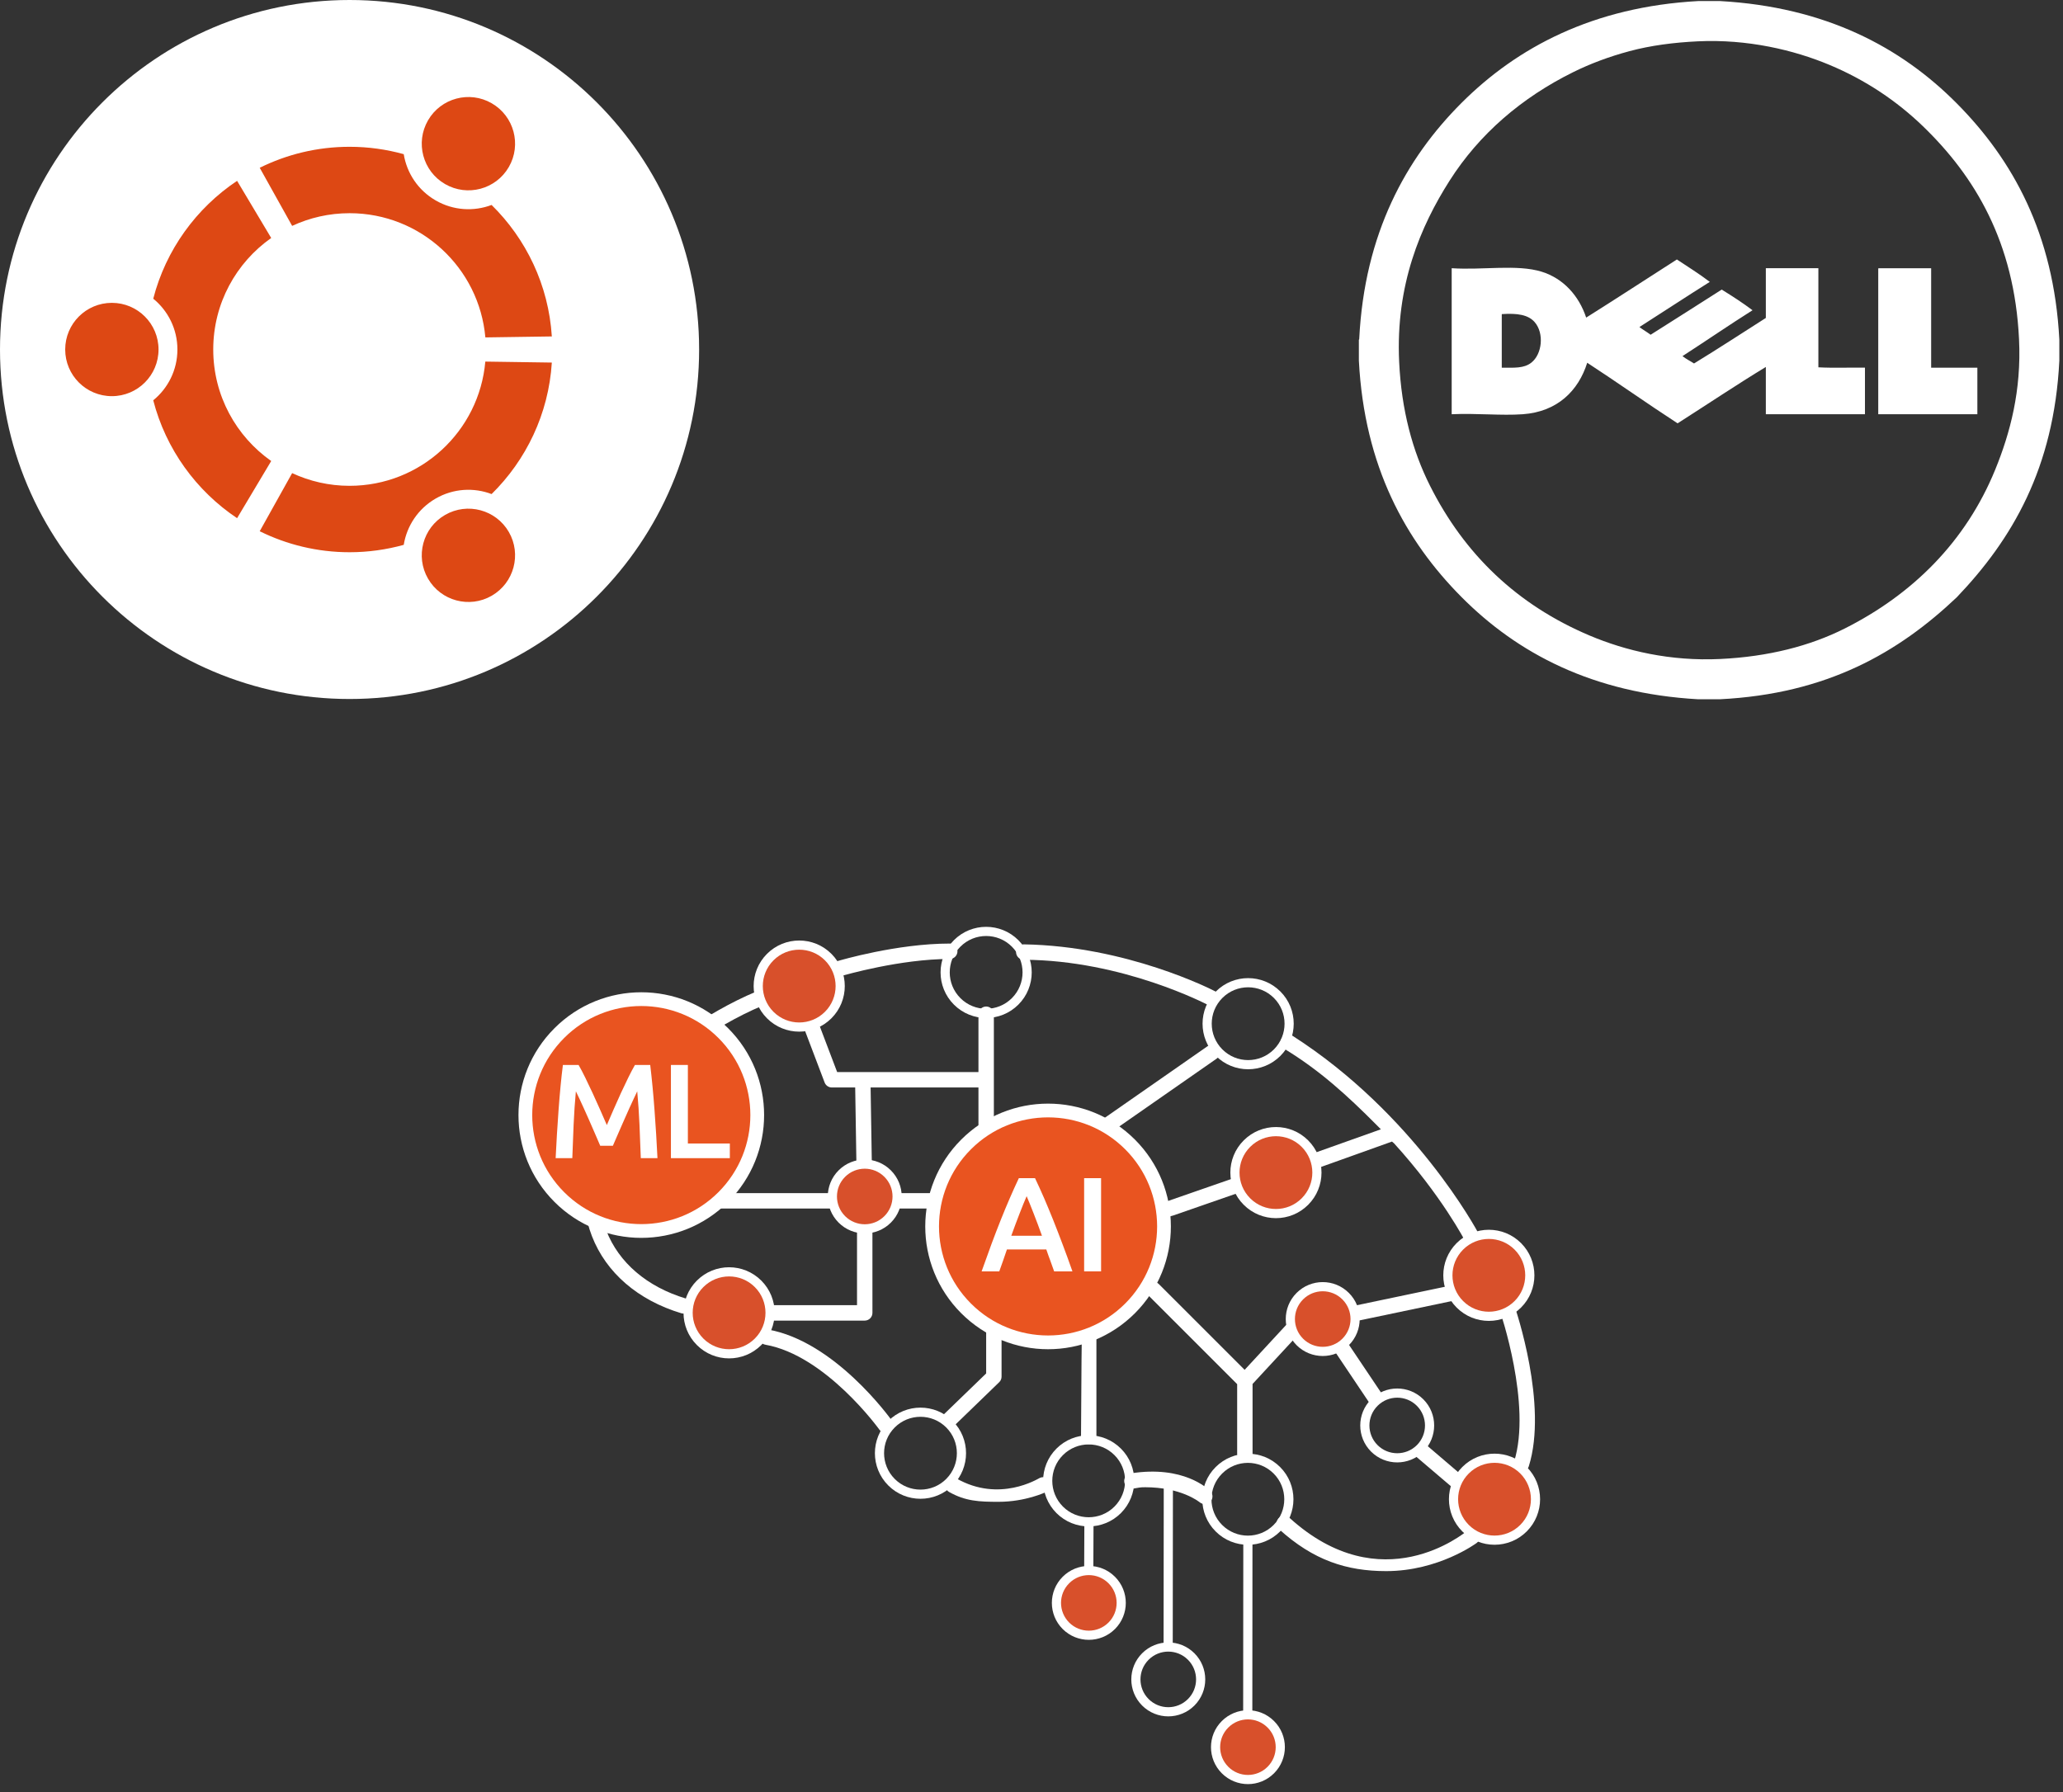 <?xml version="1.0" encoding="UTF-8" standalone="no"?>
<svg xmlns="http://www.w3.org/2000/svg" height="391px" width="450px" version="1.1" xmlns:xlink="http://www.w3.org/1999/xlink" viewBox="0 0 450 391">
 <rect x="0" y="0" width="450" height="391" fill="#333333" stroke="none"/>
 <title>Group</title>
 <g id="v1" fill-rule="evenodd" fill="none">
  <g id="Social-media-banner---Dell-AI-data-lake-to-server" transform="translate(-375 -120)">
   <g id="Group" transform="translate(375 120)">
    <g id="logo-dell" fill-rule="nonzero" fill="#fff" transform="translate(296.41)">
     <path id="Shape" d="m74.026 0.229h4.736c23.038 1.299 39.468 10.047 51.638 22.307 12.18 12.26 21.19 28.43 22.39 51.566v4.584c-1.17 23.504-10.33 39.024-22.39 51.644-12.66 11.99-28.22 21.07-51.714 22.23h-4.66c-23.035-1.3-39.465-10.05-51.643-22.31-12.177-12.26-21.18-28.43-22.383-51.564v-4.584c0.06-0.016 0.089-0.063 0.076-0.152 1.152-23.048 10.203-39.386 22.307-51.49 12.161-12.16 28.757-20.971 51.643-22.231v0zm-14.973 10.925c-4.539 1.215-8.61 2.759-12.3 4.583-11.23 5.553-20.491 13.498-26.967 23.682-6.321 9.941-11.793 22.728-11.001 39.496 0.5 10.571 2.912 19.464 6.723 27.045 7.525 14.97 18.981 25.99 34.836 32.7 7.84 3.31 17.555 5.64 28.495 5.11 10.494-0.5 19.586-2.85 27.121-6.64 14.76-7.43 26.4-18.88 32.85-34.68 3.26-7.999 5.73-17.235 5.19-28.423-1.01-21.195-9.63-35.566-21-46.524-5.63-5.423-12.41-10.035-20.4-13.369-7.753-3.235-17.843-5.633-28.65-5.119-5.31 0.253-10.324 0.914-14.897 2.139z"/>
     <path id="Shape" d="m69.366 56.608c2.42 1.603 4.896 3.151 7.181 4.889-5.162 3.241-10.222 6.585-15.355 9.855 0.779 0.596 1.665 1.085 2.444 1.681 5.176-3.279 10.353-6.556 15.508-9.855 2.313 1.431 4.589 2.898 6.723 4.507-5.166 3.264-10.159 6.699-15.279 10.008 0.759 0.617 1.689 1.062 2.521 1.604 5.292-3.238 10.452-6.609 15.661-9.931v-10.849h11.46v21.62c3.23 0.178 6.8 0.025 10.16 0.076v10.161h-21.62v-10.314c-6.352 3.86-12.862 8.224-19.251 12.3-6.654-4.321-13.068-8.884-19.71-13.216-1.924 6.099-6.494 10.688-14.057 11.23-4.716 0.337-10.075-0.252-15.508 0v-31.857c6.793 0.45 14.249-0.908 19.634 0.764 4.76 1.479 8.136 5.277 9.702 10.008 6.647-4.176 13.188-8.456 19.786-12.682v0.001zm-38.197 12.147v11.459c2.73 0.013 4.806 0.172 6.417-1.07 2.397-1.846 2.88-6.423 0.764-8.862-1.412-1.627-3.796-1.969-7.105-1.757-0.089 0.013-0.083 0.121-0.076 0.229v0.001z"/>
     <path id="Path" d="m113.37 58.518h11.46v21.696h10.08v10.16h-21.62v-31.627c0-0.108-0.01-0.216 0.08-0.229z"/>
    </g>
    <g id="logo-ubuntu_cof-orange-hex" fill-rule="nonzero">
     <path id="Path" fill="#fff" d="m152.5 76.251c0 42.109-34.14 76.249-76.251 76.249-42.112 0-76.249-34.14-76.249-76.249 0-42.113 34.137-76.251 76.249-76.251 42.111 0 76.251 34.138 76.251 76.251z"/>
     <path id="Shape" fill="#DD4814" d="m24.401 66.071c-5.624 0-10.18 4.557-10.18 10.181 0 5.621 4.556 10.178 10.18 10.178 5.621 0 10.179-4.557 10.179-10.178 0-5.624-4.557-10.181-10.179-10.181zm72.686 46.269c-4.87 2.81-6.536 9.03-3.726 13.9 2.811 4.87 9.039 6.54 13.899 3.73 4.87-2.81 6.54-9.04 3.73-13.91-2.81-4.86-9.04-6.53-13.903-3.72zm-50.574-36.09c0-10.061 5-18.947 12.645-24.328l-7.442-12.467c-8.909 5.952-15.536 15.052-18.289 25.709 3.215 2.621 5.27 6.613 5.27 11.087 0 4.473-2.055 8.465-5.271 11.085 2.753 10.659 9.38 19.754 18.289 25.714l7.443-12.47c-7.645-5.382-12.645-14.267-12.645-24.33zm29.738-29.737c15.535 0 28.279 11.911 29.619 27.1l14.5-0.212c-0.71-11.214-5.61-21.284-13.14-28.685-3.87 1.462-8.338 1.24-12.203-0.991-3.869-2.234-6.297-6.002-6.962-10.091-3.761-1.041-7.72-1.609-11.814-1.609-7.04 0-13.691 1.653-19.599 4.58l7.072 12.675c3.807-1.772 8.05-2.767 12.527-2.767zm0 59.477c-4.478 0-8.72-1-12.527-2.77l-7.074 12.68c5.909 2.92 12.56 4.58 19.601 4.58 4.093 0 8.052-0.57 11.814-1.61 0.665-4.09 3.094-7.86 6.963-10.1 3.865-2.23 8.332-2.45 12.202-0.98 7.53-7.41 12.43-17.476 13.14-28.69l-14.51-0.212c-1.33 15.19-14.074 27.102-29.609 27.102zm20.834-65.83c4.865 2.812 11.095 1.144 13.905-3.723 2.81-4.87 1.14-11.093-3.73-13.904-4.86-2.811-11.088-1.143-13.9 3.726-2.81 4.867-1.143 11.091 3.725 13.901z"/>
    </g>
    <g id="Group-99" transform="translate(113.83 201.68)">
     <line id="Stroke-1" stroke-width="2" stroke-linejoin="round" y2="157.09" x2="140.98" stroke="#fff" stroke-linecap="round" y1="122.02" x1="141.02"/>
     <g id="Group-98" transform="translate(0 .16)">
      <path id="Fill-2" fill="#fff" d="m19.93 41.244c-0.139 0-0.278 0.018-0.415 0.053-0.436 0.11-0.802 0.384-1.032 0.769-5.155 8.663-6.288 17.823-3.194 25.789 3.106 7.989 10.033 13.965 19.508 16.822 0.864 0.257 1.835-0.263 2.094-1.125 0.132-0.429 0.086-0.884-0.126-1.28-0.213-0.396-0.567-0.684-0.997-0.814-8.463-2.552-14.623-7.815-17.344-14.822-2.712-6.98-1.666-15.094 2.949-22.85 0.475-0.796 0.212-1.83-0.586-2.305-0.262-0.156-0.557-0.237-0.857-0.237"/>
      <path id="Fill-4" fill="#fff" d="m51.924 14.301c-0.217 0-0.435 0.043-0.641 0.128-11.855 4.908-22.228 13.496-22.664 13.858-0.345 0.287-0.556 0.692-0.597 1.138-0.04 0.448 0.096 0.885 0.384 1.23 0.574 0.688 1.674 0.789 2.368 0.214 0.099-0.082 10.476-8.646 21.793-13.332 0.856-0.355 1.266-1.34 0.911-2.196-0.173-0.415-0.495-0.739-0.911-0.912-0.207-0.085-0.424-0.128-0.643-0.128"/>
      <path id="Fill-6" fill="#fff" d="m93.338 4.016c-11.513 0-23.936 3.661-24.466 3.818-0.43 0.127-0.786 0.412-1.001 0.807-0.216 0.394-0.265 0.85-0.138 1.279 0.254 0.864 1.218 1.396 2.086 1.139 0.53-0.152 12.707-3.68 23.519-3.68 0.927 0 1.682-0.753 1.682-1.681s-0.755-1.682-1.682-1.682"/>
      <path id="Fill-8" fill="#fff" d="m109.49 4.189c-0.93 0-1.68 0.752-1.69 1.675 0 0.927 0.75 1.685 1.68 1.688 21.59 0.078 40.03 9.778 40.22 9.875 0.81 0.418 1.85 0.081 2.27-0.72 0.2-0.397 0.24-0.853 0.11-1.28-0.14-0.428-0.43-0.778-0.83-0.984-0.79-0.41-19.33-9.896-41.76-10.254"/>
      <path id="Fill-10" fill="#fff" d="m189.8 47.215l0.43 0.362c10.44 11.472 15.54 21.374 15.59 21.47 0.41 0.799 1.46 1.143 2.26 0.735 0.83-0.419 1.16-1.433 0.74-2.258-0.55-1.088-14.23-26.442-40.74-43.406-0.38-0.241-0.84-0.301-1.27-0.195-0.44 0.106-0.81 0.377-1.04 0.76-0.23 0.385-0.3 0.836-0.19 1.272 0.1 0.437 0.37 0.805 0.76 1.039 7.58 4.605 13.57 10.018 20.19 16.69l0.85 0.854-15.07 5.365c-0.87 0.31-1.33 1.274-1.02 2.148 0.3 0.849 1.28 1.329 2.15 1.019l16.36-5.855z"/>
      <path id="Fill-12" fill="#fff" d="m53.398 88.197c-0.802 0-1.515 0.576-1.657 1.391-0.078 0.443 0.021 0.889 0.278 1.256 0.258 0.368 0.644 0.612 1.086 0.69 13.199 2.316 24.805 18.416 24.932 18.596 0.527 0.71 1.626 0.89 2.35 0.36 0.362-0.27 0.6-0.65 0.669-1.1 0.069-0.44-0.04-0.89-0.304-1.25-0.55-0.75-12.535-17.367-27.066-19.917-0.097-0.018-0.193-0.026-0.288-0.026"/>
      <path id="Fill-14" fill="#fff" d="m94.009 120.51c-0.585 0-1.155 0.3-1.465 0.85-0.457 0.8-0.176 1.83 0.631 2.29 3.583 2.04 6.606 2.16 10.795 2.16 5.93 0 10.28-2.09 10.47-2.18 0.83-0.41 1.17-1.41 0.77-2.25-0.4-0.83-1.41-1.18-2.24-0.78-0.4 0.19-8.8 5.44-18.133 0.13-0.261-0.15-0.547-0.22-0.828-0.22"/>
      <path id="Fill-16" fill="#fff" d="m135.96 122.63c7.8 0 11.71 3.13 11.95 3.32 0.75 0.58 1.83 0.43 2.38-0.28 0.57-0.73 0.44-1.79-0.29-2.36-0.33-0.25-5.6-5.54-17.2-3.7-0.91 0.15-1.54 1.01-1.39 1.92 0.14 0.92 1.02 1.54 1.92 1.4 1.35-0.21 1.41-0.3 2.63-0.3"/>
      <path id="Fill-18" fill="#fff" d="m166.3 128.85c-0.45 0-0.91 0.19-1.24 0.55-0.63 0.69-0.57 1.75 0.11 2.38 7.47 6.78 14.72 9.15 23.37 9.15 11.45 0 19.68-6.1 19.76-6.16 0.73-0.55 0.87-1.61 0.31-2.35-0.55-0.73-1.61-0.88-2.35-0.32-0.79 0.59-18.72 15.46-38.83-2.81-0.32-0.29-0.72-0.44-1.13-0.44"/>
      <path id="Fill-20" fill="#fff" d="m214.92 81.881c-0.18 0-0.37 0.031-0.55 0.093-0.88 0.303-1.34 1.263-1.04 2.138 0.07 0.203 7.02 20.518 3.1 32.958-0.28 0.89 0.21 1.83 1.1 2.11s1.83-0.23 2.11-1.1c4.23-13.45-2.83-34.19-3.13-35.065-0.15-0.425-0.45-0.767-0.86-0.964-0.23-0.113-0.48-0.17-0.73-0.17"/>
      <path id="Fill-22" fill="#fff" d="m150.61 26.054c-0.33 0-0.67 0.098-0.96 0.302l-41.14 28.66c-0.76 0.531-0.95 1.582-0.42 2.341 0.51 0.732 1.61 0.927 2.34 0.414l41.14-28.66c0.76-0.532 0.95-1.581 0.42-2.341-0.33-0.466-0.85-0.716-1.38-0.716"/>
      <path id="Fill-24" fill="#fff" d="m155.32 55.281c-0.19 0-0.37 0.032-0.55 0.094l-15.14 5.258c-0.56 0.195-0.98 0.678-1.09 1.26l-1.86 9.377c-0.09 0.44 0 0.888 0.25 1.262 0.25 0.373 0.63 0.626 1.07 0.714 0.02 0.004 0.04 0.007 0.06 0.01 0.37-0.961 0.47-4.455 0.51-6.009 0.04-1.361 0.07-2.151 0.15-2.535l0.09-0.463 3.3-0.915 13.76-4.782c0.88-0.304 1.34-1.264 1.03-2.139-0.14-0.426-0.45-0.769-0.85-0.966-0.24-0.11-0.48-0.166-0.73-0.166"/>
      <path id="Fill-26" fill="#fff" d="m102.96 66.652c-0.93 0-1.68 0.755-1.68 1.683v29.469l-9.137 8.836c-0.655 0.65-0.655 1.72 0 2.37 0.634 0.64 1.743 0.64 2.376 0l9.631-9.322c0.32-0.317 0.49-0.739 0.49-1.188v-30.165c0-0.928-0.75-1.683-1.68-1.683"/>
      <path id="Fill-28" fill="#fff" d="m137.76 77.815c-0.45 0-0.87 0.174-1.19 0.492-0.65 0.655-0.65 1.722 0 2.377l19.46 19.456v15.23c0 0.93 0.75 1.69 1.68 1.69 0.92 0 1.68-0.76 1.68-1.69v-15.27l10.3-11.135 33.41-7.005c0.9-0.19 1.49-1.082 1.3-1.989-0.09-0.441-0.35-0.818-0.73-1.064s-0.82-0.331-1.26-0.237l-33.94 7.114c-0.34 0.073-0.65 0.248-0.89 0.506l-9.92 10.727-18.71-18.71c-0.32-0.318-0.74-0.492-1.19-0.492"/>
      <path id="Combined-Shape" fill="#fff" d="m196.62 112.83l8.45 7.22c0.7 0.6 0.79 1.67 0.19 2.37-0.58 0.68-1.69 0.77-2.37 0.19l-8.81-7.5c1.03-0.53 1.9-1.32 2.54-2.28zm-21.99-28.555c0.54 0 1.08 0.262 1.4 0.743l11.97 17.832c-1.04 0.49-1.94 1.23-2.61 2.15l-12.15-18.107c-0.25-0.373-0.34-0.821-0.26-1.262 0.09-0.44 0.35-0.821 0.72-1.071 0.28-0.193 0.61-0.285 0.93-0.285z"/>
      <path id="Fill-32" fill="#fff" d="m53.395 82.913c-0.925 0-1.68 0.755-1.68 1.681 0 0.927 0.755 1.682 1.68 1.682h21.395c0.928 0 1.683-0.755 1.683-1.682l-0.002-22.77h16.617c0.928 0 1.683-0.754 1.683-1.681s-0.755-1.682-1.683-1.682h-16.644l-0.369-23.045h23.524v16.534c0 0.928 0.751 1.683 1.681 1.683s1.68-0.755 1.68-1.683v-32.519c0-0.927-0.75-1.681-1.68-1.681s-1.681 0.754-1.681 1.681v12.622h-30.821l-4.478-11.792c-0.161-0.421-0.474-0.754-0.882-0.937-0.411-0.185-0.868-0.199-1.286-0.038-0.42 0.159-0.753 0.474-0.938 0.883-0.184 0.409-0.197 0.865-0.037 1.285l4.889 12.878c0.246 0.648 0.879 1.084 1.572 1.084h5.094l0.37 23.045h-33.546l-10.183-16.335c-0.492-0.787-1.531-1.028-2.318-0.538-0.785 0.491-1.027 1.531-0.536 2.318l10.676 17.126c0.309 0.495 0.844 0.792 1.427 0.792h34.508v21.089h-19.715z"/>
      <path id="Fill-34" fill="#fff" d="m122.26 83.711c-0.14 3.361-0.24 17.339-0.29 27.839 0 0.93 0.76 1.68 1.68 1.68 0.93 0 1.68-0.75 1.68-1.68v-27.774l-3.07-0.065z"/>
      <path id="Fill-36" fill="#D8502B" d="m130.5 147.8c0 3.78-3.07 6.85-6.84 6.85-3.79 0-6.85-3.07-6.85-6.85s3.06-6.84 6.85-6.84c3.77 0 6.84 3.06 6.84 6.84"/>
      <path id="Stroke-38" stroke-linejoin="round" d="m128.67 142.87c-2.76-2.76-7.23-2.76-9.99 0s-2.76 7.23 0 9.99c2.76 2.75 7.23 2.75 9.99 0 2.76-2.76 2.76-7.23 0-9.99z" stroke="#fff" stroke-linecap="round" stroke-width="2"/>
      <line id="Stroke-40" stroke-width="2" stroke-linejoin="round" y2="140.44" x2="123.66" stroke="#fff" stroke-linecap="round" y1="130.53" x1="123.7"/>
      <path id="Stroke-42" stroke-linejoin="round" d="m146 159.56c-2.76-2.76-7.23-2.76-9.99 0s-2.76 7.23 0 9.99 7.23 2.76 9.99 0 2.76-7.23 0-9.99z" stroke="#fff" stroke-linecap="round" stroke-width="2"/>
      <path id="Fill-44" fill="#D8502B" d="m165.2 179.34c0 3.79-3.06 6.85-6.84 6.85-3.79 0-6.85-3.06-6.85-6.85 0-3.78 3.06-6.84 6.85-6.84 3.78 0 6.84 3.06 6.84 6.84"/>
      <path id="Stroke-46" stroke-linejoin="round" d="m163.37 174.35c-2.76-2.76-7.22-2.76-9.98 0-2.76 2.75-2.76 7.22 0 9.98s7.22 2.76 9.98 0 2.76-7.23 0-9.98z" stroke="#fff" stroke-linecap="round" stroke-width="2"/>
      <line id="Stroke-48" stroke-width="2" stroke-linejoin="round" y2="171.98" x2="158.34" stroke="#fff" stroke-linecap="round" y1="134.34" x1="158.37"/>
      <path id="Fill-50" fill="#D8502B" d="m109.47 60.143c0 4.524-3.67 8.191-8.19 8.191-4.524 0-8.192-3.667-8.192-8.191 0-4.525 3.668-8.191 8.192-8.191 4.52 0 8.19 3.666 8.19 8.191"/>
      <path id="Fill-52" fill="#5F605C" d="m101.28 54.396c-3.169 0-5.747 2.578-5.747 5.747 0 3.167 2.578 5.745 5.747 5.745 3.17 0 5.75-2.578 5.75-5.745 0-3.169-2.58-5.747-5.75-5.747m0 16.382c-5.866 0-10.636-4.77-10.636-10.635 0-5.866 4.77-10.637 10.636-10.637 5.87 0 10.64 4.771 10.64 10.637 0 5.865-4.77 10.635-10.64 10.635"/>
      <path id="Fill-54" fill="#D8502B" d="m172.68 54.029c0 4.525-3.67 8.191-8.19 8.191-4.53 0-8.19-3.666-8.19-8.191 0-4.524 3.66-8.19 8.19-8.19 4.52 0 8.19 3.666 8.19 8.19"/>
      <path id="Fill-56" fill="#5F605C" d="m24.257 29.945c-3.167 0-5.746 2.578-5.746 5.747 0 3.167 2.579 5.744 5.746 5.744 3.169 0 5.747-2.577 5.747-5.744 0-3.169-2.578-5.747-5.747-5.747m0 16.382c-5.864 0-10.635-4.77-10.635-10.635 0-5.866 4.771-10.638 10.635-10.638 5.866 0 10.636 4.772 10.636 10.638 0 5.865-4.77 10.635-10.636 10.635"/>
      <path id="Fill-58" fill="#D8502B" d="m53.395 84.594c0 4.524-3.667 8.191-8.191 8.191s-8.191-3.667-8.191-8.191 3.667-8.191 8.191-8.191 8.191 3.667 8.191 8.191"/>
      <path id="Fill-60" fill="#D8502B" d="m219.14 76.403c0 4.523-3.67 8.191-8.2 8.191-4.52 0-8.19-3.668-8.19-8.191 0-4.524 3.67-8.191 8.19-8.191 4.53 0 8.2 3.667 8.2 8.191"/>
      <path id="Fill-62" fill="#5F605C" d="m128.68 78.849c-0.44 0-0.87-0.117-1.27-0.358l-20.22-12.327c-1.15-0.703-1.52-2.208-0.81-3.36 0.7-1.153 2.2-1.517 3.36-0.816l20.21 12.327c1.16 0.703 1.52 2.208 0.82 3.36-0.46 0.756-1.27 1.174-2.09 1.174"/>
      <path id="Fill-64" fill="#D8502B" d="m220.36 125.24c0 4.53-3.67 8.2-8.19 8.2-4.53 0-8.19-3.67-8.19-8.2 0-4.52 3.66-8.19 8.19-8.19 4.52 0 8.19 3.67 8.19 8.19"/>
      <path id="Fill-66" fill="#D8502B" d="m68.698 13.318c0 4.524-3.667 8.191-8.191 8.191s-8.191-3.667-8.191-8.191c0-4.524 3.667-8.191 8.191-8.191s8.191 3.667 8.191 8.191"/>
      <path id="Fill-68" fill="#D8502B" d="m181.48 85.955c0 3.781-3.06 6.846-6.84 6.846-3.79 0-6.85-3.065-6.85-6.846 0-3.782 3.06-6.847 6.85-6.847 3.78 0 6.84 3.065 6.84 6.847"/>
      <path id="Fill-70" fill="#D8502B" d="m81.637 59.164c0 3.782-3.065 6.847-6.846 6.847-3.782 0-6.847-3.065-6.847-6.847 0-3.781 3.065-6.846 6.847-6.846 3.781 0 6.846 3.065 6.846 6.846"/>
      <path id="Fill-74" fill="#E95420" d="m139.74 65.767c0 13.745-11.14 24.886-24.89 24.886-13.74 0-24.886-11.141-24.886-24.886s11.146-24.886 24.886-24.886c13.75 0 24.89 11.141 24.89 24.886"/>
      <path id="Fill-76" fill="#fff" d="m110.11 59.133c-0.45 1.038-0.97 2.298-1.54 3.785-0.58 1.486-1.18 3.101-1.81 4.842h6.69c-0.62-1.741-1.23-3.365-1.82-4.871-0.58-1.505-1.09-2.758-1.52-3.756zm6 16.402c-0.28-0.802-0.56-1.594-0.85-2.376-0.3-0.782-0.58-1.584-0.86-2.406h-8.59c-0.27 0.822-0.55 1.628-0.83 2.42-0.29 0.793-0.57 1.58-0.84 2.362h-3.85c0.77-2.171 1.49-4.176 2.17-6.015 0.69-1.838 1.35-3.579 2.01-5.223 0.65-1.642 1.31-3.207 1.95-4.695 0.64-1.486 1.31-2.953 1.99-4.4h3.53c0.69 1.447 1.35 2.914 2 4.4 0.64 1.488 1.29 3.053 1.95 4.695 0.65 1.644 1.33 3.385 2.02 5.223 0.7 1.839 1.43 3.844 2.19 6.015h-3.99z"/>
      <polygon id="Fill-78" points="122.65 75.534 126.35 75.534 126.35 55.201 122.65 55.201" fill="#fff"/>
      <path id="Stroke-80" stroke-linejoin="round" d="m132.67 47.844c-9.88-9.876-25.89-9.876-35.769 0-9.876 9.876-9.876 25.89 0 35.766 9.879 9.88 25.889 9.88 35.769 0 9.87-9.876 9.87-25.89 0-35.766z" stroke="#fff" stroke-linecap="round" stroke-width="3"/>
      <path id="Fill-81" fill="#E95420" d="m50.953 41.486c0 13.744-11.142 24.886-24.886 24.886s-24.887-11.142-24.887-24.886c0-13.744 11.143-24.887 24.887-24.887s24.886 11.143 24.886 24.887"/>
      <path id="Fill-82" fill="#fff" d="m12.376 30.501c0.429 0.744 0.909 1.653 1.436 2.729 0.529 1.077 1.067 2.205 1.615 3.389 0.547 1.184 1.09 2.386 1.629 3.609 0.538 1.223 1.03 2.352 1.482 3.388 0.449-1.036 0.938-2.165 1.467-3.388 0.527-1.223 1.065-2.425 1.613-3.609 0.549-1.184 1.085-2.312 1.614-3.389 0.528-1.076 1.008-1.985 1.437-2.729h3.333c0.178 1.487 0.348 3.066 0.507 4.739 0.159 1.672 0.304 3.385 0.432 5.134 0.13 1.751 0.249 3.513 0.359 5.282 0.109 1.771 0.204 3.497 0.285 5.18h-3.638c-0.081-2.369-0.175-4.803-0.286-7.307-0.109-2.504-0.274-4.929-0.492-7.277-0.217 0.451-0.471 0.988-0.762 1.613-0.294 0.627-0.607 1.307-0.94 2.04-0.333 0.734-0.671 1.491-1.013 2.275-0.342 0.782-0.675 1.539-0.998 2.272-0.322 0.733-0.62 1.421-0.895 2.055-0.274 0.637-0.507 1.18-0.704 1.629h-2.757c-0.197-0.449-0.431-0.998-0.706-1.644-0.273-0.645-0.571-1.334-0.895-2.067-0.322-0.735-0.654-1.493-0.996-2.275-0.344-0.783-0.68-1.536-1.013-2.26-0.333-0.723-0.645-1.403-0.938-2.038-0.294-0.636-0.549-1.169-0.764-1.6-0.219 2.348-0.384 4.773-0.494 7.277-0.108 2.504-0.203 4.938-0.284 7.307h-3.636c0.078-1.683 0.173-3.424 0.283-5.224s0.229-3.585 0.359-5.355c0.128-1.77 0.274-3.486 0.432-5.149s0.33-3.198 0.509-4.607h3.419z"/>
      <polygon id="Fill-83" points="45.37 47.637 45.37 50.835 32.518 50.835 32.518 30.501 36.215 30.501 36.215 47.637" fill="#fff"/>
      <path id="Stroke-84" stroke-linejoin="round" d="m43.937 23.552c-9.876-9.877-25.89-9.877-35.766 0-9.876 9.876-9.876 25.89-0 35.766 9.876 9.878 25.89 9.878 35.766 0 9.876-9.876 9.876-25.89 0-35.766z" stroke="#fff" stroke-linecap="round" stroke-width="3"/>
      <path id="Stroke-85" stroke-linejoin="round" d="m164.75 15.177c-3.5-3.492-9.16-3.492-12.65 0-3.49 3.491-3.49 9.152 0 12.643 3.49 3.493 9.15 3.493 12.65 0 3.49-3.491 3.49-9.152 0-12.643z" stroke="#fff" stroke-linecap="round" stroke-width="2"/>
      <path id="Stroke-86" stroke-linejoin="round" d="m107.6 3.985c-3.49-3.491-9.154-3.491-12.645 0-3.493 3.491-3.493 9.152 0 12.644 3.491 3.492 9.155 3.492 12.645 0s3.49-9.152 0-12.644z" stroke="#fff" stroke-linecap="round" stroke-width="2"/>
      <path id="Stroke-87" stroke-linejoin="round" d="m66.823 6.97c-3.492-3.491-9.152-3.491-12.644 0-3.492 3.491-3.492 9.152 0 12.643 3.492 3.493 9.152 3.493 12.644 0 3.491-3.491 3.491-9.152 0-12.643z" stroke="#fff" stroke-linecap="round" stroke-width="2"/>
      <path id="Stroke-88" stroke-linejoin="round" d="m79.789 54.203c-2.757-2.758-7.228-2.758-9.987 0-2.758 2.757-2.758 7.23 0 9.987 2.759 2.758 7.23 2.758 9.987 0 2.758-2.757 2.758-7.23 0-9.987z" stroke="#fff" stroke-linecap="round" stroke-width="2"/>
      <path id="Stroke-89" stroke-linejoin="round" d="m51.527 78.256c-3.492-3.491-9.152-3.491-12.643 0-3.493 3.491-3.493 9.152 0 12.643 3.491 3.493 9.151 3.493 12.643 0 3.491-3.491 3.491-9.152 0-12.643z" stroke="#fff" stroke-linecap="round" stroke-width="2"/>
      <path id="Stroke-90" stroke-linejoin="round" d="m164.69 118.93c-3.49-3.49-9.15-3.49-12.64 0-3.5 3.49-3.5 9.15 0 12.64 3.49 3.49 9.15 3.49 12.64 0s3.49-9.15 0-12.64z" stroke="#fff" stroke-linecap="round" stroke-width="2"/>
      <path id="Stroke-91" stroke-linejoin="round" d="m129.97 114.91c-3.49-3.49-9.16-3.49-12.65 0s-3.49 9.15 0 12.65c3.49 3.49 9.16 3.49 12.65 0 3.49-3.5 3.49-9.16 0-12.65z" stroke="#fff" stroke-linecap="round" stroke-width="2"/>
      <path id="Stroke-92" stroke-linejoin="round" d="m93.274 108.88c-3.491-3.49-9.152-3.49-12.643 0-3.493 3.49-3.493 9.15 0 12.65 3.491 3.49 9.152 3.49 12.643 0 3.491-3.5 3.491-9.16 0-12.65z" stroke="#fff" stroke-linecap="round" stroke-width="2"/>
      <path id="Stroke-93" stroke-linejoin="round" d="m195.94 104.16c-2.76-2.76-7.23-2.76-9.99 0s-2.76 7.23 0 9.99c2.76 2.75 7.23 2.75 9.99 0 2.75-2.76 2.75-7.23 0-9.99z" stroke="#fff" stroke-linecap="round" stroke-width="2"/>
      <path id="Stroke-94" stroke-linejoin="round" d="m218.49 118.92c-3.49-3.49-9.15-3.49-12.64 0-3.5 3.49-3.5 9.15 0 12.64 3.49 3.49 9.15 3.49 12.64 0s3.49-9.15 0-12.64z" stroke="#fff" stroke-linecap="round" stroke-width="2"/>
      <path id="Stroke-95" stroke-linejoin="round" d="m217.25 70.076c-3.49-3.491-9.15-3.491-12.64 0s-3.49 9.152 0 12.643c3.49 3.493 9.15 3.493 12.64 0 3.49-3.491 3.49-9.152 0-12.643z" stroke="#fff" stroke-linecap="round" stroke-width="2"/>
      <path id="Stroke-96" stroke-linejoin="round" d="m179.69 80.943c-2.76-2.758-7.23-2.758-9.99 0s-2.76 7.228 0 9.988c2.76 2.757 7.23 2.757 9.99 0 2.76-2.76 2.76-7.23 0-9.988z" stroke="#fff" stroke-linecap="round" stroke-width="2"/>
      <path id="Stroke-97" stroke-linejoin="round" d="m170.81 47.663c-3.49-3.491-9.15-3.491-12.64 0-3.5 3.491-3.5 9.152 0 12.643 3.49 3.493 9.15 3.493 12.64 0 3.49-3.491 3.49-9.152 0-12.643z" stroke="#fff" stroke-linecap="round" stroke-width="2"/>
     </g>
    </g>
   </g>
  </g>
 </g>
</svg>
